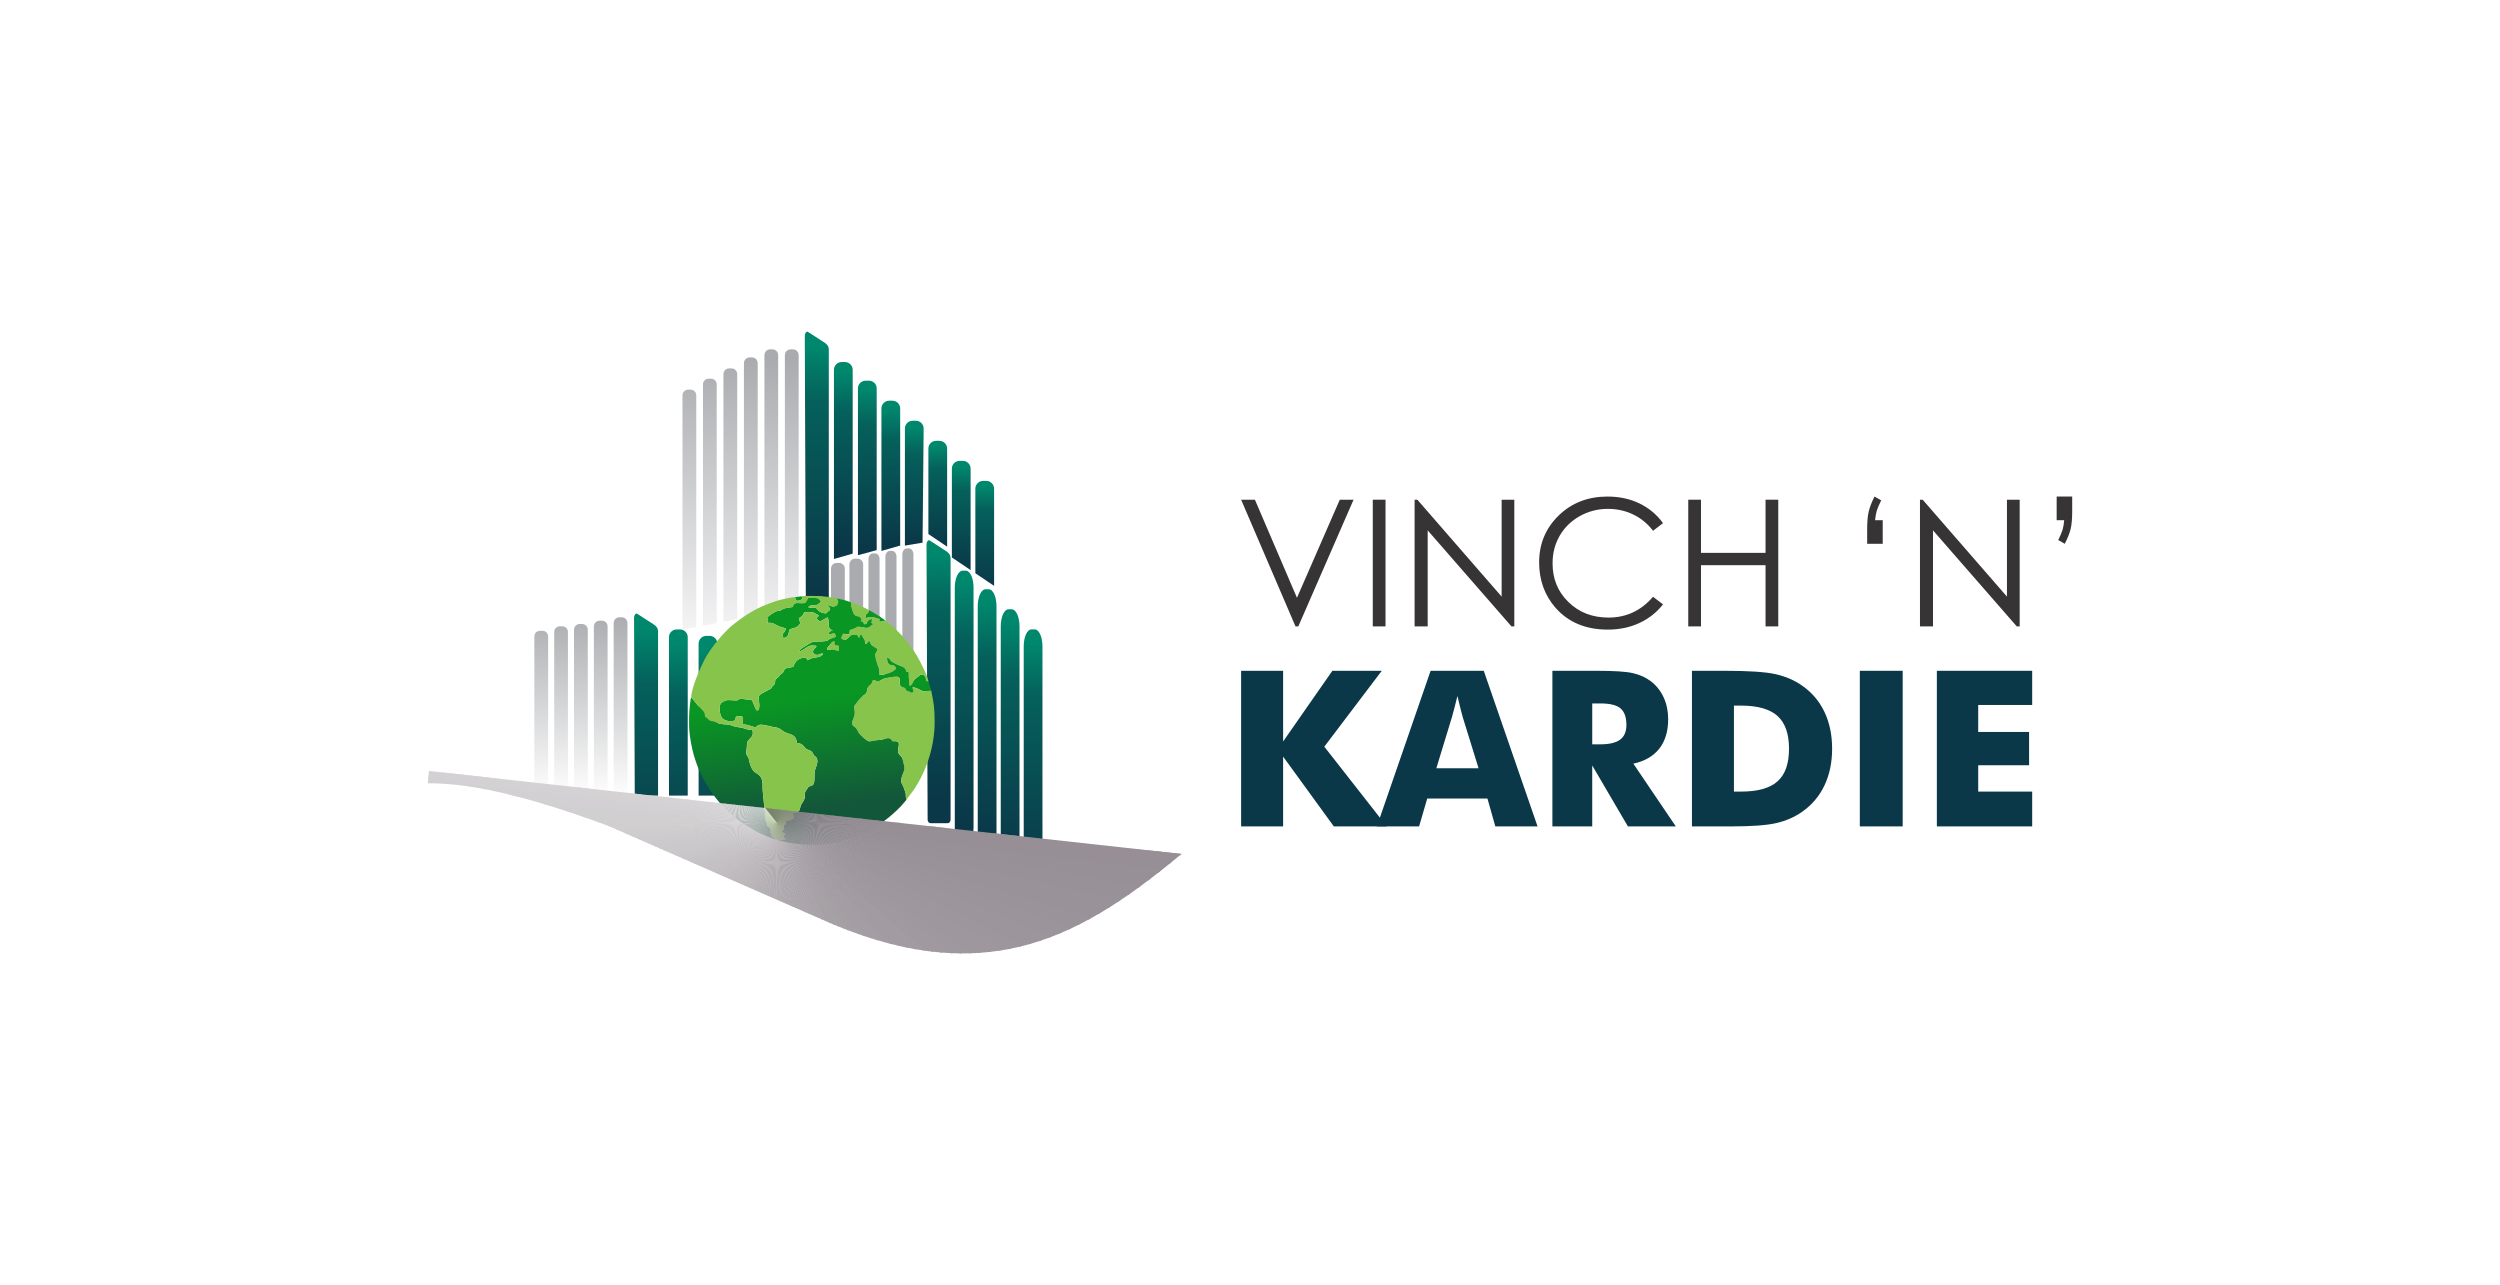 <svg xmlns="http://www.w3.org/2000/svg" xmlns:xlink="http://www.w3.org/1999/xlink" xmlns:xodm="http://www.corel.com/coreldraw/odm/2003" xml:space="preserve" width="428px" height="220px" style="shape-rendering:geometricPrecision; text-rendering:geometricPrecision; image-rendering:optimizeQuality; fill-rule:evenodd; clip-rule:evenodd" viewBox="0 0 428 220"> <defs>  <style type="text/css">   <![CDATA[    .fil226 {fill:none}    .fil225 {fill:#736C74}    .fil30 {fill:#746D75}    .fil31 {fill:#746D76}    .fil32 {fill:#756E76}    .fil33 {fill:#756E77}    .fil34 {fill:#766F78}    .fil35 {fill:#777078}    .fil36 {fill:#787079}    .fil37 {fill:#787179}    .fil38 {fill:#78717A}    .fil39 {fill:#79717A}    .fil40 {fill:#79727A}    .fil41 {fill:#7A727A}    .fil42 {fill:#7A727B}    .fil43 {fill:#7A737B}    .fil44 {fill:#7B737B}    .fil45 {fill:#7B747C}    .fil46 {fill:#7C747C}    .fil47 {fill:#7C757D}    .fil48 {fill:#7D757D}    .fil49 {fill:#7D767D}    .fil50 {fill:#7D767E}    .fil51 {fill:#7E767F}    .fil52 {fill:#7F777F}    .fil53 {fill:#7F787F}    .fil54 {fill:#807880}    .fil55 {fill:#807980}    .fil56 {fill:#807981}    .fil57 {fill:#817981}    .fil58 {fill:#817A82}    .fil59 {fill:#827A82}    .fil60 {fill:#827B83}    .fil61 {fill:#837B83}    .fil62 {fill:#847C84}    .fil63 {fill:#847D84}    .fil64 {fill:#847D85}    .fil65 {fill:#857D85}    .fil66 {fill:#857E86}    .fil67 {fill:#867F86}    .fil29 {fill:#86C44C}    .fil68 {fill:#877F87}    .fil69 {fill:#888087}    .fil70 {fill:#888088}    .fil71 {fill:#888188}    .fil72 {fill:#898188}    .fil73 {fill:#898289}    .fil74 {fill:#8A828A}    .fil75 {fill:#8A838A}    .fil76 {fill:#8B838A}    .fil77 {fill:#8B838B}    .fil78 {fill:#8B848B}    .fil79 {fill:#8C848B}    .fil81 {fill:#8C858C}    .fil80 {fill:#8D858C}    .fil82 {fill:#8E868D}    .fil83 {fill:#8E868E}    .fil84 {fill:#8E878E}    .fil85 {fill:#8F878E}    .fil86 {fill:#8F888F}    .fil87 {fill:#908990}    .fil88 {fill:#918990}    .fil89 {fill:#918A91}    .fil90 {fill:#928B92}    .fil91 {fill:#938B92}    .fil92 {fill:#948D94}    .fil93 {fill:#958D94}    .fil94 {fill:#958E95}    .fil95 {fill:#968F95}    .fil97 {fill:#968F96}    .fil96 {fill:#978F95}    .fil98 {fill:#979096}    .fil99 {fill:#979097}    .fil100 {fill:#989197}    .fil101 {fill:#999298}    .fil102 {fill:#999299}    .fil103 {fill:#9A9399}    .fil104 {fill:#9A949A}    .fil105 {fill:#9B949A}    .fil106 {fill:#9C949B}    .fil107 {fill:#9C959B}    .fil108 {fill:#9C969C}    .fil109 {fill:#9D969C}    .fil110 {fill:#9D979D}    .fil111 {fill:#9E979D}    .fil112 {fill:#9E989D}    .fil113 {fill:#9F989E}    .fil114 {fill:#9F999F}    .fil115 {fill:#A0999F}    .fil116 {fill:#A09A9F}    .fil117 {fill:#A29BA1}    .fil118 {fill:#A29CA2}    .fil119 {fill:#A39DA2}    .fil120 {fill:#A49DA3}    .fil121 {fill:#A49EA4}    .fil122 {fill:#A59FA4}    .fil123 {fill:#A6A0A5}    .fil124 {fill:#A6A1A5}    .fil125 {fill:#A7A1A6}    .fil126 {fill:#A8A3A8}    .fil127 {fill:#A9A3A8}    .fil128 {fill:#A9A3A9}    .fil27 {fill:#A9ABAE}    .fil129 {fill:#AAA4A9}    .fil130 {fill:#ABA5AA}    .fil131 {fill:#ABA6AB}    .fil132 {fill:#ACA6AB}    .fil133 {fill:#ACA7AB}    .fil134 {fill:#ADA7AB}    .fil135 {fill:#ADA8AC}    .fil136 {fill:#ADA8AD}    .fil137 {fill:#AEA9AE}    .fil138 {fill:#AFA9AE}    .fil139 {fill:#B0ABAF}    .fil140 {fill:#B0ABB0}    .fil141 {fill:#B1ACB0}    .fil142 {fill:#B2ACB1}    .fil143 {fill:#B3ADB1}    .fil144 {fill:#B3AEB2}    .fil145 {fill:#B3AFB3}    .fil146 {fill:#B4AFB3}    .fil147 {fill:#B5B0B4}    .fil149 {fill:#B5B1B5}    .fil148 {fill:#B6B1B4}    .fil150 {fill:#B6B1B5}    .fil151 {fill:#B8B3B7}    .fil152 {fill:#B8B4B7}    .fil153 {fill:#B9B5B8}    .fil154 {fill:#BAB6B9}    .fil155 {fill:#BBB6B9}    .fil156 {fill:#BBB6BA}    .fil157 {fill:#BBB7BB}    .fil158 {fill:#BCB8BB}    .fil159 {fill:#BDB9BC}    .fil160 {fill:#BDBABD}    .fil161 {fill:#BFBBBE}    .fil162 {fill:#C0BCBF}    .fil163 {fill:#C0BDC0}    .fil164 {fill:#C1BDC0}    .fil165 {fill:#C1BEC1}    .fil166 {fill:#C2BEC1}    .fil167 {fill:#C2BFC2}    .fil168 {fill:#C3BFC2}    .fil169 {fill:#C3C0C3}    .fil170 {fill:#C3C1C4}    .fil171 {fill:#C4C1C4}    .fil172 {fill:#C4C1C5}    .fil173 {fill:#C5C2C5}    .fil174 {fill:#C6C3C6}    .fil175 {fill:#C7C4C7}    .fil176 {fill:#C8C5C8}    .fil177 {fill:#C8C6C9}    .fil178 {fill:#C9C6C9}    .fil179 {fill:#CAC7C9}    .fil180 {fill:#CAC7CA}    .fil181 {fill:#CAC8CA}    .fil182 {fill:#CAC8CB}    .fil183 {fill:#CBC9CB}    .fil184 {fill:#CBC9CC}    .fil185 {fill:#CCCACC}    .fil186 {fill:#CDCBCD}    .fil187 {fill:#CECCCE}    .fil188 {fill:#CFCDCF}    .fil189 {fill:#D0CECF}    .fil190 {fill:#D1CED0}    .fil191 {fill:#D1CFD0}    .fil192 {fill:#D1D0D1}    .fil193 {fill:#D2D0D2}    .fil194 {fill:#D3D1D3}    .fil195 {fill:#D4D2D3}    .fil196 {fill:#D4D2D4}    .fil197 {fill:#D5D3D4}    .fil198 {fill:#D5D3D5}    .fil199 {fill:#D5D4D6}    .fil200 {fill:#D6D5D6}    .fil201 {fill:#D8D6D8}    .fil202 {fill:#D8D7D8}    .fil203 {fill:#D9D7D9}    .fil204 {fill:#D9D8D9}    .fil205 {fill:#D9D8DA}    .fil206 {fill:#DAD9DA}    .fil207 {fill:#DADADB}    .fil208 {fill:#DBDADB}    .fil209 {fill:#DBDBDC}    .fil210 {fill:#DCDBDD}    .fil211 {fill:#DCDCDD}    .fil212 {fill:#DDDCDE}    .fil213 {fill:#DEDDDE}    .fil214 {fill:#DEDDDF}    .fil215 {fill:#DFDEDF}    .fil216 {fill:#DFDFE0}    .fil217 {fill:#E1E0E2}    .fil218 {fill:#E2E2E2}    .fil219 {fill:#E2E2E3}    .fil220 {fill:#E3E3E4}    .fil221 {fill:#E3E3E5}    .fil222 {fill:#E4E5E6}    .fil223 {fill:#E4E5E7}    .fil224 {fill:#E6E7E8}    .fil228 {fill:#0A3848;fill-rule:nonzero}    .fil227 {fill:#373435;fill-rule:nonzero}    .fil10 {fill:url(#id1)}    .fil17 {fill:url(#id2)}    .fil18 {fill:url(#id3)}    .fil15 {fill:url(#id4)}    .fil2 {fill:url(#id5)}    .fil19 {fill:url(#id6)}    .fil11 {fill:url(#id7)}    .fil0 {fill:url(#id8)}    .fil9 {fill:url(#id9)}    .fil13 {fill:url(#id10)}    .fil1 {fill:url(#id11)}    .fil16 {fill:url(#id12)}    .fil5 {fill:url(#id13)}    .fil12 {fill:url(#id14)}    .fil14 {fill:url(#id15)}    .fil21 {fill:url(#id16)}    .fil24 {fill:url(#id17)}    .fil8 {fill:url(#id18)}    .fil20 {fill:url(#id19)}    .fil23 {fill:url(#id20)}    .fil26 {fill:url(#id21)}    .fil22 {fill:url(#id22)}    .fil25 {fill:url(#id23)}    .fil28 {fill:url(#id24)}    .fil3 {fill:url(#id25)}    .fil6 {fill:url(#id26)}    .fil7 {fill:url(#id27)}    .fil4 {fill:url(#id28)}   ]]>  </style>     <clipPath id="id0">      <path d="M202.28 146.2l-128.85 -14.21 -0.19 2.11c8.07,-0.08 18.75,2.78 30.92,7.3l38.59 16.9c26.83,11.2 42.88,1.66 59.53,-12.1l0 0z"></path>     </clipPath>  <linearGradient id="id1" gradientUnits="userSpaceOnUse" x1="169.04" y1="103.14" x2="169.19" y2="143.33">   <stop offset="0" style="stop-opacity:1; stop-color:#00886D"></stop>   <stop offset="0.231" style="stop-opacity:1; stop-color:#05605B"></stop>   <stop offset="1" style="stop-opacity:1; stop-color:#0A3848"></stop>  </linearGradient>  <linearGradient id="id2" gradientUnits="userSpaceOnUse" xlink:href="#id1" x1="156.53" y1="73.13" x2="156.71" y2="92.84">  </linearGradient>  <linearGradient id="id3" gradientUnits="userSpaceOnUse" xlink:href="#id1" x1="160.57" y1="76.42" x2="160.72" y2="93.41">  </linearGradient>  <linearGradient id="id4" gradientUnits="userSpaceOnUse" xlink:href="#id1" x1="148.43" y1="66.65" x2="148.73" y2="93.32">  </linearGradient>  <linearGradient id="id5" gradientUnits="userSpaceOnUse" xlink:href="#id1" x1="120.95" y1="111.12" x2="121.67" y2="151.32">  </linearGradient>  <linearGradient id="id6" gradientUnits="userSpaceOnUse" xlink:href="#id1" x1="164.61" y1="79.88" x2="164.73" y2="97.72">  </linearGradient>  <linearGradient id="id7" gradientUnits="userSpaceOnUse" xlink:href="#id1" x1="172.95" y1="106.57" x2="173.1" y2="146.77">  </linearGradient>  <linearGradient id="id8" gradientUnits="userSpaceOnUse" xlink:href="#id1" x1="110.44" y1="107.48" x2="111.04" y2="148.88">  </linearGradient>  <linearGradient id="id9" gradientUnits="userSpaceOnUse" xlink:href="#id1" x1="165.09" y1="99.95" x2="165.24" y2="140.17">  </linearGradient>  <linearGradient id="id10" gradientUnits="userSpaceOnUse" xlink:href="#id1" x1="139.69" y1="59.22" x2="140.26" y2="100.68">  </linearGradient>  <linearGradient id="id11" gradientUnits="userSpaceOnUse" xlink:href="#id1" x1="115.89" y1="110.01" x2="116.58" y2="150.23">  </linearGradient>  <linearGradient id="id12" gradientUnits="userSpaceOnUse" xlink:href="#id1" x1="152.5" y1="69.91" x2="152.74" y2="93.23">  </linearGradient>  <linearGradient id="id13" gradientUnits="userSpaceOnUse" x1="100.04" y1="104.89" x2="99.44" y2="136.19">   <stop offset="0" style="stop-opacity:1; stop-color:#A9ABAE"></stop>   <stop offset="1" style="stop-opacity:1; stop-color:#FEFEFE"></stop>  </linearGradient>  <linearGradient id="id14" gradientUnits="userSpaceOnUse" xlink:href="#id1" x1="176.9" y1="110.01" x2="177.05" y2="150.2">  </linearGradient>  <linearGradient id="id15" gradientUnits="userSpaceOnUse" xlink:href="#id1" x1="144.3" y1="63.64" x2="144.69" y2="93.44">  </linearGradient>  <linearGradient id="id16" gradientUnits="userSpaceOnUse" x1="129.69" y1="61.32" x2="129.12" y2="108.17">   <stop offset="0" style="stop-opacity:1; stop-color:#A9ABAE"></stop>   <stop offset="1" style="stop-opacity:1; stop-color:#F4F4F5"></stop>  </linearGradient>  <linearGradient id="id17" gradientUnits="userSpaceOnUse" xlink:href="#id16" x1="129.69" y1="61.32" x2="129.12" y2="108.17">  </linearGradient>  <linearGradient id="id18" gradientUnits="userSpaceOnUse" xlink:href="#id1" x1="160.63" y1="94.95" x2="161.02" y2="136.38">  </linearGradient>  <linearGradient id="id19" gradientUnits="userSpaceOnUse" xlink:href="#id1" x1="168.61" y1="83.28" x2="168.77" y2="100.73">  </linearGradient>  <linearGradient id="id20" gradientUnits="userSpaceOnUse" xlink:href="#id16" x1="129.69" y1="61.32" x2="129.12" y2="108.17">  </linearGradient>  <linearGradient id="id21" gradientUnits="userSpaceOnUse" xlink:href="#id16" x1="129.69" y1="61.32" x2="129.12" y2="108.17">  </linearGradient>  <linearGradient id="id22" gradientUnits="userSpaceOnUse" xlink:href="#id16" x1="129.69" y1="61.32" x2="129.12" y2="108.17">  </linearGradient>  <linearGradient id="id23" gradientUnits="userSpaceOnUse" xlink:href="#id16" x1="129.69" y1="61.32" x2="129.12" y2="108.17">  </linearGradient>  <linearGradient id="id24" gradientUnits="userSpaceOnUse" x1="145.84" y1="137.34" x2="143.34" y2="119.2">   <stop offset="0" style="stop-opacity:1; stop-color:#13573A"></stop>   <stop offset="0.478" style="stop-opacity:1; stop-color:#0E762F"></stop>   <stop offset="1" style="stop-opacity:1; stop-color:#099623"></stop>  </linearGradient>  <linearGradient id="id25" gradientUnits="userSpaceOnUse" xlink:href="#id13" x1="100.49" y1="104.89" x2="99.89" y2="136.19">  </linearGradient>  <linearGradient id="id26" gradientUnits="userSpaceOnUse" xlink:href="#id13" x1="100.16" y1="104.89" x2="99.56" y2="136.19">  </linearGradient>  <linearGradient id="id27" gradientUnits="userSpaceOnUse" xlink:href="#id13" x1="100.49" y1="104.89" x2="99.89" y2="136.19">  </linearGradient>  <linearGradient id="id28" gradientUnits="userSpaceOnUse" xlink:href="#id13" x1="99.86" y1="104.89" x2="99.26" y2="136.19">  </linearGradient> </defs> <g id="Layer_x0020_1">    <g id="_2775035611744">   <path class="fil0" d="M109.08 105.07l2.38 1.54c0.59,0.38 1.2,0.68 1.2,1.51l0 28.09 -3.99 0 -0.12 -30.47c0,-0.37 0.27,-0.84 0.53,-0.67l0 0z"></path>   <path class="fil1" d="M115.85 107.76l0.56 0c0.73,0 1.33,0.59 1.33,1.32l0 27.13 -3.21 0 0 -27.13c0,-0.73 0.59,-1.32 1.32,-1.32l0 0z"></path>   <path class="fil2" d="M120.93 108.86l0.56 0c0.73,0 1.32,0.6 1.32,1.33l0 26.02 -3.21 0 0 -26.02c0,-0.73 0.6,-1.33 1.33,-1.33l0 0z"></path>   <path class="fil3" d="M92.87 107.99l-0.42 0c-0.53,0 -0.97,0.43 -0.97,0.97l0 27.26 2.36 0 0 -27.26c0,-0.54 -0.44,-0.97 -0.97,-0.97z"></path>   <path class="fil4" d="M96.26 107.22l-0.41 0c-0.53,0 -0.97,0.44 -0.97,0.97l0 28.02 2.35 0 0 -28.02c0,-0.53 -0.43,-0.97 -0.97,-0.97z"></path>   <path class="fil5" d="M99.66 106.83l-0.42 0c-0.53,0 -0.97,0.44 -0.97,0.98l0 28.41 2.36 0 0 -28.41c0,-0.54 -0.44,-0.98 -0.97,-0.98z"></path>   <path class="fil6" d="M103.05 106.26l-0.41 0c-0.53,0 -0.97,0.44 -0.97,0.97l0 28.98 2.35 0 0 -28.98c0,-0.53 -0.43,-0.97 -0.97,-0.97z"></path>   <path class="fil7" d="M106.45 105.68l-0.41 0c-0.54,0 -0.98,0.44 -0.98,0.98l0 29.56 2.36 0 0 -29.56c0,-0.54 -0.44,-0.98 -0.97,-0.98z"></path>   <path class="fil8" d="M159.16 92.52l2.38 1.55c0.59,0.37 1.2,0.68 1.2,1.51l0 44.74c0,0.33 -0.22,0.61 -0.48,0.61l-2.97 0c-0.26,0 -0.48,-0.28 -0.48,-0.61l-0.19 -47.13c0,-0.37 0.28,-0.84 0.54,-0.67l0 0z"></path>   <path class="fil9" d="M164.79 97.7l0.56 0c0.73,0 1.32,1.3 1.32,2.9l0 41.06c0,1.6 -0.59,2.9 -1.32,2.9l-0.56 0c-0.73,0 -1.33,-1.3 -1.33,-2.9l0 -41.06c0,-1.6 0.6,-2.9 1.33,-2.9z"></path>   <path class="fil10" d="M168.72 100.88l0.56 0c0.73,0 1.32,1.3 1.32,2.9l0 41.06c0,1.6 -0.59,2.9 -1.32,2.9l-0.56 0c-0.73,0 -1.33,-1.3 -1.33,-2.9l0 -41.06c0,-1.6 0.6,-2.9 1.33,-2.9z"></path>   <path class="fil11" d="M172.65 104.31l0.56 0c0.73,0 1.33,1.3 1.33,2.9l0 41.07c0,1.6 -0.6,2.9 -1.33,2.9l-0.56 0c-0.73,0 -1.32,-1.3 -1.32,-2.9l0 -41.07c0,-1.6 0.59,-2.9 1.32,-2.9z"></path>   <path class="fil12" d="M176.58 107.75l0.56 0c0.74,0 1.33,1.3 1.33,2.9l0 41.06c0,1.6 -0.59,2.9 -1.33,2.9l-0.56 0c-0.73,0 -1.32,-1.3 -1.32,-2.9l0 -41.06c0,-1.6 0.59,-2.9 1.32,-2.9z"></path>   <g>    <path class="fil13" d="M138.31 56.81l2.38 1.54c0.59,0.38 1.2,0.68 1.2,1.51l0 44.74c0,0.05 0,0.09 -0.01,0.13l-2.01 -1.35 -1.91 0.37 -0.18 -46.27c0,-0.37 0.27,-0.84 0.53,-0.67l0 0z"></path>    <path class="fil14" d="M144.1 61.98l0.56 0c0.73,0 1.32,0.6 1.32,1.33l0 31.47 -3.21 0.92 0 -32.39c0,-0.73 0.6,-1.33 1.33,-1.33l0 0z"></path>    <path class="fil15" d="M148.2 65.17l0.56 0c0.73,0 1.33,0.59 1.33,1.32l0 27.69 -3.21 0.87 0 -28.56c0,-0.73 0.59,-1.32 1.32,-1.32l0 0z"></path>    <path class="fil16" d="M152.22 68.6l0.56 0c0.73,0 1.33,0.6 1.33,1.32l0 23.48 -3.21 0.92 0 -24.4c0,-0.72 0.59,-1.32 1.32,-1.32l0 0z"></path>    <path class="fil17" d="M156.24 72.03l0.56 0c0.73,0 1.33,0.6 1.33,1.33l-0.19 19.54 -3.02 0.51 0 -20.05c0,-0.73 0.59,-1.33 1.32,-1.33l0 0z"></path>    <path class="fil18" d="M160.26 75.47l0.56 0c0.73,0 1.33,0.6 1.33,1.32l0 16.8 -3.21 -2.16 0 -14.64c0,-0.73 0.59,-1.32 1.32,-1.32l0 0z"></path>    <path class="fil19" d="M164.28 78.9l0.56 0c0.73,0 1.33,0.6 1.33,1.32l0 17.38 -3.21 -2.16 0 -15.22c0,-0.72 0.59,-1.32 1.32,-1.32l0 0z"></path>    <path class="fil20" d="M168.3 82.33l0.56 0c0.73,0 1.33,0.6 1.33,1.33l0 16.64 -3.21 -2.16 0 -14.48c0,-0.73 0.59,-1.33 1.32,-1.33l0 0z"></path>   </g>   <g>    <path class="fil21" d="M135.76 59.81l-0.41 0c-0.54,0 -0.98,0.44 -0.98,0.98l0 43.65 2.36 -0.46 0 -43.19c0,-0.54 -0.44,-0.98 -0.97,-0.98l0 0z"></path>    <path class="fil22" d="M132.25 59.81l-0.41 0c-0.54,0 -0.97,0.44 -0.97,0.98l0 44.32 2.35 -0.45 0 -43.87c0,-0.54 -0.43,-0.98 -0.97,-0.98l0 0z"></path>    <path class="fil23" d="M128.74 61.19l-0.41 0c-0.53,0 -0.97,0.44 -0.97,0.98l0 43.61 2.36 -0.45 0 -43.16c0,-0.54 -0.44,-0.98 -0.98,-0.98z"></path>    <path class="fil24" d="M125.24 63.07l-0.41 0c-0.54,0 -0.98,0.44 -0.98,0.97l0 42.41 2.36 -0.45 0 -41.96c0,-0.53 -0.44,-0.97 -0.97,-0.97l0 0z"></path>    <path class="fil25" d="M121.73 64.83l-0.41 0c-0.54,0 -0.97,0.43 -0.97,0.97l0 41.33 2.35 -0.45 0 -40.88c0,-0.54 -0.43,-0.97 -0.97,-0.97l0 0z"></path>    <path class="fil26" d="M118.22 66.7l-0.41 0c-0.53,0 -0.97,0.44 -0.97,0.98l0 40.12 2.36 -0.45 0 -39.67c0,-0.54 -0.44,-0.98 -0.98,-0.98l0 0z"></path>   </g>   <path class="fil27" d="M143.66 96.37l-0.41 0c-0.54,0 -0.98,0.43 -0.98,0.97l0 40.12 2.36 -0.45 0 -39.67c0,-0.54 -0.44,-0.97 -0.97,-0.97l0 0z"></path>   <path class="fil27" d="M146.8 95.64l-0.41 0c-0.54,0 -0.97,0.44 -0.97,0.97l0 40.13 2.35 -0.45 0 -39.68c0,-0.53 -0.44,-0.97 -0.97,-0.97l0 0z"></path>   <path class="fil27" d="M149.8 94.74l-0.34 0c-0.43,0 -0.78,0.43 -0.78,0.97l0 40.12 1.9 -0.45 0 -39.67c0,-0.54 -0.35,-0.97 -0.78,-0.97l0 0z"></path>   <path class="fil27" d="M152.7 94.31l-0.34 0c-0.43,0 -0.78,0.44 -0.78,0.97l0 40.13 1.9 -0.45 0 -39.68c0,-0.53 -0.35,-0.97 -0.78,-0.97l0 0z"></path>   <path class="fil27" d="M155.6 93.89l-0.34 0c-0.43,0 -0.78,0.44 -0.78,0.97l0 40.13 1.9 -0.46 0 -39.67c0,-0.53 -0.35,-0.97 -0.78,-0.97l0 0z"></path>   <g>    <path class="fil28" d="M141.59 111.22c0.03,-0.5 0.29,-0.51 0.53,-0.86 0.25,-0.34 0.26,-0.49 0.72,-0.6 0.02,0.76 0.01,0.71 0.77,0.79l-0.02 0.91c-0.29,-0.06 -0.65,-0.21 -0.89,-0.24 -0.27,-0.03 -0.77,0.02 -1.11,0zm9.95 -4.94c-0.13,-0.23 -0.39,-0.35 -0.62,-0.52 -0.15,-0.1 -0.16,-0.13 -0.3,-0.22l-1.8 -1.07c-0.16,0.24 -0.1,0.32 -0.28,0.49 -0.12,0.11 -0.25,0.04 -0.35,0.46 -0.05,0.19 -0.05,0.25 -0.05,0.44 1.27,-0.44 1.36,-0.18 2.49,0.12 -0.07,0.2 -0.13,0.21 -0.08,0.45 0.64,0.05 0.63,-0.13 0.99,-0.15l0 0zm-15.44 -4.04c0.09,0.28 0.18,0.41 0.28,0.61 0.66,-0.01 0.86,-0.13 1.05,-0.61l-0.26 -0.15 -1.07 0.15zm-3.05 41.47c-0.13,-0.07 -0.33,-0.15 -0.48,-0.24 -0.18,-0.1 -0.32,-0.22 -0.48,-0.32 0.07,-0.6 0.16,-0.31 -0.22,-0.61 0.02,-0.22 0.3,-0.42 -0.21,-0.92 -0.22,-0.22 -0.24,-0.04 -0.34,-0.4 -0.07,-0.24 -0.02,-0.34 -0.15,-0.6 -0.21,-0.44 -0.22,-0.46 -0.21,-1.2 0,-0.66 -0.01,-0.78 -0.13,-1.36l-0.25 -2.64c-0.11,-1.18 0.3,-2.31 -1.2,-3.12 -0.57,-0.3 -0.92,-1.2 -1.07,-1.83 -0.14,-0.62 -0.07,-0.62 -0.39,-1.09 -0.31,-0.46 -0.13,-0.63 -0.09,-1.19 0.11,-1.45 -0.03,-1.07 0.89,-2.1 0.21,-0.24 0.21,-0.88 0.05,-1.21 -0.51,-0.01 -0.21,0.17 -0.92,-0.04 -0.36,-0.1 -0.73,-0.25 -1.05,-0.29 -1.46,-0.16 -1.66,-0.47 -2.08,-0.5 -1.06,-0.08 -1.28,-0.03 -2.21,-0.4 -0.9,-0.36 -0.88,-0.04 -1.39,-0.63 -0.23,-0.26 -0.14,-0.09 -0.4,-0.26 -0.17,-1.09 -0.18,-0.79 -1.09,-1.81l-1.29 -1.59c-0.17,0.29 -0.37,2.63 -0.37,3.3l0 0.03 0 0.02 0 0.02 0 0.02 0 0.02 0 0.02 0 0.01 0 0.02 0 0.02 0 0.02 0 0.02 0 0.02 0 0.02 0 0.02 0 0.75 0 0.02 0 0.02 0 0.02 0 0.02 0 0.02 0 0.02 0 0.02 0 0.02 0 0.02 0 0.02 0 0.02 0 0.02 0 0.02 0 0.08c0,1.6 0.3,3.04 0.57,4.33 0.15,0.67 0.35,1.29 0.55,1.9 0.59,1.78 1.45,3.47 2.49,5.02 1.34,2.02 2.92,3.68 4.84,5.13 0.25,0.18 0.44,0.32 0.68,0.49 0.15,0.11 0.17,0.14 0.35,0.25l2.01 1.19c0.49,0.28 3.03,1.42 3.59,1.37 0.55,0.07 1,0.18 1.46,-0.06 -0.09,-0.15 -0.29,-0.2 -0.33,-0.33 -0.01,-0.02 -0.03,-0.02 -0.04,-0.04 0.11,-0.26 0.16,-0.29 0.25,-0.6 -0.21,-0.06 -0.46,-0.13 -0.5,-0.31 -0.07,-0.29 0.15,-0.24 0.34,-0.4 0.03,-0.37 -0.01,-0.36 -0.12,-0.62 0.63,-0.36 0.28,-0.23 0.48,-0.84 0.83,-0.09 0.71,-0.12 1.28,-0.44l-0.14 -0.94c1.36,-0.04 1.14,-0.6 1.33,-1.13 0.22,-0.6 0.76,-1.03 0.73,-1.7 -0.04,-0.82 0.15,-0.84 0.48,-1.39 0.45,-0.74 1.2,0.2 1.17,-1.89 -0.03,-1.34 0.11,-1.06 0.39,-2.06 0.16,-0.57 0.2,-1.14 -0.28,-1.48 -0.47,-0.32 -0.27,-0.7 -0.87,-0.99 -0.29,-0.13 -0.57,-0.17 -0.78,-0.4 -0.5,-0.54 -0.49,-0.74 -1.46,-0.91 -0.17,-1.19 -0.63,-1.33 -1.68,-1.67 -1.08,-0.35 -0.9,-0.89 -2.31,-1.03 -0.33,-0.03 -0.34,-0.13 -0.71,-0.19 -0.25,-0.04 -0.48,-0.05 -0.7,-0.11 -1.69,-0.43 -1.26,0.47 -1.92,0.29 -0.77,-0.22 -1.16,-0.47 -2.04,-0.45 0.05,-0.44 0.18,-0.8 0.11,-1.26 -0.42,-0.26 -0.72,-0.11 -1.2,-0.07 -0.05,0.28 -0.08,0.49 -0.22,0.68 -1.01,0.24 -1.91,-0.01 -2.27,-0.64 -0.3,-0.54 -0.55,-2.1 0.08,-2.46 0.41,-0.24 0.57,-0.41 1.14,-0.42 0.37,-0.01 1.14,0.09 1.4,0.06 0.65,-0.1 -0.07,-0.43 1.83,-0.15 0.28,0.04 0.4,-0.01 0.71,0.04 0.28,0.3 0.52,1.4 0.9,1.83 0.37,-0.1 0.35,-0.04 0.41,-0.46 0.04,-0.28 0.04,-0.56 0,-0.84 -0.18,-1.48 -0.31,-1.18 1.86,-2.36 0.34,-0.18 0.18,-0.16 0.38,-0.43 0.19,-0.28 0.3,-0.19 0.41,-0.49 0.25,-0.74 -0.19,-0.43 0.63,-1.15 0.22,-0.19 0.21,-0.29 0.38,-0.44 0.24,-0.23 0.29,-0.09 0.48,-0.42 0.41,-0.7 -0.1,-0.52 1.71,-0.88 0.26,-0.95 0.96,-1.6 2.14,-1.58l0.29 0.45c0.3,-0.1 0.34,-0.22 0.65,-0.32 0.66,-0.21 1.73,-0.12 2.02,-0.81 -0.67,-0.06 -0.29,0.1 -0.84,0.2 -0.62,0.11 -1.16,-0.37 -0.76,-0.9 0.15,-0.19 0.32,-0.33 0.49,-0.56l-0.1 -0.05c-0.24,-0.1 0.12,0.02 -0.11,-0.05l-0.74 -0.03c-0.87,0.14 -1.42,1.03 -2.12,1.01 0.21,-0.36 0.81,-0.73 1.25,-0.98 0.5,-0.28 0.91,-0.69 1.52,-0.7 0.41,0 1.78,-0.01 2.1,-0.15 0.33,-0.15 0.18,-0.25 0.71,-0.39 0.28,-0.07 0.56,-0.15 0.77,-0.3 -0.02,-0.28 -0.11,-0.43 -0.21,-0.6 -0.5,0.02 -0.46,0.2 -1.01,0.15 0.08,-0.47 0.27,-0.51 0.75,-0.6 -0.16,-0.1 -0.27,-0.09 -0.43,-0.22 -0.57,-0.48 -0.16,-1.04 -0.47,-2.05 -0.46,0.17 -0.84,0.54 -1.39,0.7 -0.22,-0.19 -0.44,-0.36 -0.56,-0.6 0.24,-0.25 0.28,-0.05 0.4,-0.45 -0.47,-0.15 -0.62,-0.43 -1.11,-0.51 -0.45,-0.07 -0.93,-0.06 -1.38,0.05 -0.18,0.12 0.12,0.33 -0.92,0.98 0.05,0.55 0.49,0.7 -0.01,1.21 -0.28,0.28 -0.57,0.41 -1.09,0.54 -0.76,0.19 -0.48,0.31 -0.68,0.96 -0.12,0.38 -0.41,0.64 -0.89,0.67l-0.08 -0.75c0.29,-0.25 0.44,-0.41 0.52,-0.9 -0.65,-0.2 -0.94,-0.21 -1.53,-0.53 -0.69,-0.37 -0.64,-0.43 -1.59,-0.44 0.16,-0.85 0.13,-0.18 -0.08,-0.88 0.31,-0.34 1.29,-1.05 1.89,-1.16 0.34,-0.07 0.35,0.01 0.63,-0.19 0.51,-0.35 1.17,-0.33 1.8,-0.45 0.36,-0.63 0.28,-0.76 1.44,-0.67 0.99,0.07 0.98,-0.21 1.31,-0.87 0.99,-0.02 1.77,-0.13 2.06,0.66 -0.39,0.21 -0.35,0.25 -0.65,0.59 -0.52,0.03 -1.22,-0.14 -1.42,0.31l0.23 0.09c0.03,0 0.18,0.01 0.22,0.01 0.59,0.02 0.78,-0.18 1.14,0.32 0.32,0.43 0.68,0.53 1.39,0.65 0.25,-0.18 0.49,-0.39 0.74,-0.63l-0.27 -0.8c0.44,0.05 0.52,0.29 0.71,0.31 0.21,0.02 0.63,-0.2 0.78,-0.3 0.28,-0.88 0.22,-0.5 -0.08,-1.14 0.33,0.02 1.92,0.41 2.33,0.62l0.09 0.05c0,0.65 0.22,1.36 0.48,1.91 0.3,0.62 0.82,0.33 1.13,0.65l0.24 0.34 -0.17 0.32c0.29,0.1 0.21,-0.1 0.44,0.17 0.15,0.17 0,0.19 0.26,0.37 0.82,-0.28 -0.13,-0.59 1.26,-0.93l-0.13 0.68 0.37 0.21c-0.44,0.17 -0.67,0.59 -1.07,0.65 -0.34,0.06 -0.99,-0.21 -1.54,-0.21 -0.55,0.03 0.13,0.01 -0.67,0.3 -0.34,0.13 -0.35,0.18 -0.78,0.26l-0.08 0.73c-0.43,0.11 -0.64,-0.08 -1.06,-0.1 -0.12,0.28 -0.3,0.48 -0.31,0.82 0.89,0.71 1.14,-0.35 1.84,-0.61 0.22,-0.07 0.54,0.07 0.81,-0.03 0.13,0.17 0.27,0.4 0.39,0.56 0.18,-0.25 0.05,-0.33 0.23,-0.58 0.31,0.07 0.11,0.01 0.31,0.28 0.73,0.95 0.27,0.62 0.58,1.34 0.26,-0.09 0.23,-0.28 0.45,-0.49l0.3 0.06c0.16,0.57 0.05,0.43 0.48,0.76 0.26,0.2 0.47,0.3 0.78,0.5 -0.15,1.01 -0.66,0.33 -0.15,2.15 0.46,1.64 0.52,0.89 0.51,2.31 0.77,0.02 2.5,-0.48 2.84,-1.12 -0.44,-1.24 -1.36,0.26 -1.56,-1.78 0.6,0.02 0.42,0.32 0.8,0.61 0.73,0.55 1.84,0.65 2.29,1.2 0.19,0.23 0.13,0.19 0.2,0.53l0.38 0.09c0.01,0 0.04,0.01 0.06,0.02 -0.05,0.81 0.1,1.5 0.11,2.31 0.53,-0.13 0.46,-0.43 0.72,-0.86 0.3,-0.49 0.48,-0.44 0.85,-0.78 0.34,-0.32 0.74,-0.46 1.07,-0.03 0.16,0.21 0.14,0.33 0.22,0.6 0.1,0.37 0.12,0.23 0.42,0.4l0.45 1.47c-0.89,-0.01 -0.69,0.44 -1.74,-0.02 -0.25,-0.12 -0.47,-0.25 -0.71,-0.35 -0.27,-0.11 -0.45,-0.12 -0.72,-0.25 -0.1,0.56 0.47,0.6 0,0.96 -0.34,0.12 -0.27,0.02 -0.53,-0.12 -0.2,-0.1 -0.33,-0.07 -0.48,-0.17 -0.23,-0.16 -0.13,-0.27 -0.27,-0.42 -0.12,-0.14 -0.24,-0.11 -0.48,-0.19 -0.96,-0.33 0.08,-1.59 -0.88,-1.79 -0.43,-0.09 -1.99,0.21 -2.3,0.34 -0.29,0.12 -0.65,0.38 -0.92,0.43 -0.46,0.08 -0.5,-0.29 -0.93,-0.19 -0.29,0.42 -0.01,0.44 -0.54,0.87 -0.31,0.26 -0.38,0.4 -0.48,0.94 -0.17,0.97 -0.36,0.12 -1.91,2.24 -0.31,0.42 -0.39,0.39 -0.25,0.99 0.24,1.07 -0.39,1.76 -0.4,2.25 -0.01,0.57 0.29,0.56 0.58,0.84 0.61,0.59 0.08,0.81 1.99,2.18 0.45,0.32 0.57,0.12 1.1,0.05 0.43,-0.06 0.84,-0.11 1.25,-0.16 0.96,-0.13 1.49,-0.66 2,0.28 0.65,0.01 1.16,-0.12 1.08,0.62 -0.05,0.47 -0.24,1.1 0,1.51 0.21,0.36 0.57,0.45 0.67,1.02 0.07,0.44 0.29,1.04 0.3,1.4 0,0.74 -0.87,1.81 -0.43,2.75 1.08,2.3 0.41,1.58 0.78,2.67 -0.19,0.22 -0.23,0.32 -0.44,0.54 -0.21,0.2 -0.25,0.32 -0.45,0.52 -1.02,1.07 -1.9,1.83 -3.08,2.71l-1.16 0.78c-0.99,0.67 -2.69,1.44 -3.82,1.9 -0.89,0.36 -1.97,0.64 -3,0.87 -0.87,0.19 -2.23,0.4 -3.27,0.41l-0.36 0c-1.94,-0.01 -3.3,-0.05 -5.13,-0.47l-1.3 -0.34c-0.15,-0.08 -0.04,-0.01 -0.14,-0.1l0 0z"></path>    <path class="fil29" d="M155.2 136.89l1.26 -1.7c2.2,-3.29 3.55,-7.47 3.55,-11.54l0 -0.11c0,-2.26 -0.15,-3.2 -0.59,-5.33 -0.89,-0.01 -0.69,0.45 -1.74,-0.02 -0.25,-0.12 -0.47,-0.25 -0.71,-0.35 -0.27,-0.11 -0.45,-0.12 -0.72,-0.25 -0.1,0.57 0.47,0.6 0,0.96 -0.34,0.12 -0.27,0.02 -0.53,-0.12 -0.2,-0.1 -0.33,-0.07 -0.49,-0.17 -0.23,-0.16 -0.12,-0.26 -0.26,-0.42 -0.12,-0.14 -0.24,-0.11 -0.48,-0.19 -0.96,-0.33 0.08,-1.59 -0.88,-1.79 -0.43,-0.09 -1.99,0.21 -2.3,0.34 -0.29,0.12 -0.65,0.38 -0.92,0.43 -0.46,0.08 -0.5,-0.29 -0.93,-0.19 -0.29,0.42 -0.02,0.44 -0.54,0.87 -0.31,0.26 -0.38,0.4 -0.48,0.94 -0.18,0.97 -0.36,0.12 -1.91,2.24 -0.31,0.42 -0.39,0.39 -0.25,0.99 0.24,1.07 -0.39,1.76 -0.4,2.25 -0.01,0.57 0.29,0.56 0.58,0.84 0.61,0.59 0.08,0.81 1.99,2.18 0.45,0.32 0.57,0.12 1.1,0.05 0.43,-0.06 0.84,-0.11 1.25,-0.16 0.96,-0.13 1.48,-0.66 2,0.28 0.65,0.01 1.16,-0.12 1.08,0.62 -0.05,0.48 -0.24,1.1 0,1.51 0.21,0.36 0.57,0.45 0.67,1.02 0.07,0.44 0.29,1.04 0.3,1.4 0,0.74 -0.87,1.81 -0.43,2.75 1.08,2.3 0.41,1.58 0.78,2.67l0 0zm-13.61 -25.67c0.34,0.02 0.84,-0.03 1.11,0 0.24,0.03 0.6,0.18 0.89,0.24l0.02 -0.91c-0.76,-0.08 -0.75,-0.03 -0.77,-0.79 -0.46,0.11 -0.47,0.26 -0.72,0.6 -0.24,0.35 -0.5,0.36 -0.53,0.86zm17.38 5.52c-0.07,-0.9 -1.55,-3.74 -2.08,-4.62 -0.7,-1.17 -1.95,-2.8 -2.92,-3.77 -0.46,-0.46 -1.91,-1.89 -2.43,-2.07 -0.36,0.02 -0.35,0.2 -0.99,0.15 -0.05,-0.24 0.01,-0.25 0.08,-0.45 -1.13,-0.3 -1.22,-0.56 -2.49,-0.11 0,-0.2 0,-0.25 0.05,-0.45 0.1,-0.42 0.23,-0.35 0.35,-0.46 0.18,-0.17 0.12,-0.25 0.28,-0.49 -0.5,-0.28 -0.97,-0.5 -1.51,-0.74 -0.3,-0.14 -1.32,-0.57 -1.64,-0.6 0,0.65 0.22,1.36 0.48,1.91 0.3,0.62 0.82,0.33 1.13,0.65l0.24 0.34 -0.18 0.32c0.3,0.1 0.21,-0.09 0.44,0.17 0.16,0.17 0.01,0.19 0.27,0.37 0.82,-0.28 -0.13,-0.59 1.26,-0.93l-0.13 0.68 0.37 0.21c-0.45,0.17 -0.67,0.6 -1.07,0.65 -0.35,0.06 -0.99,-0.21 -1.54,-0.21 -0.55,0.03 0.13,0.01 -0.67,0.3 -0.34,0.13 -0.35,0.18 -0.78,0.26l-0.08 0.74c-0.43,0.1 -0.64,-0.09 -1.06,-0.11 -0.13,0.28 -0.3,0.48 -0.31,0.82 0.89,0.71 1.14,-0.35 1.84,-0.6 0.22,-0.08 0.54,0.06 0.81,-0.04 0.13,0.17 0.27,0.4 0.39,0.56 0.18,-0.25 0.05,-0.33 0.23,-0.58 0.31,0.07 0.1,0.02 0.31,0.28 0.73,0.95 0.27,0.62 0.58,1.34 0.26,-0.09 0.23,-0.27 0.44,-0.49l0.31 0.07c0.16,0.56 0.05,0.42 0.48,0.76 0.25,0.19 0.47,0.29 0.77,0.49 -0.14,1.01 -0.65,0.34 -0.14,2.15 0.46,1.64 0.52,0.89 0.51,2.31 0.76,0.02 2.49,-0.48 2.84,-1.12 -0.44,-1.23 -1.36,0.26 -1.57,-1.78 0.61,0.02 0.43,0.32 0.8,0.61 0.74,0.56 1.85,0.65 2.29,1.2 0.2,0.23 0.14,0.19 0.21,0.53l0.38 0.09c0.01,0 0.04,0.01 0.06,0.02 -0.06,0.81 0.1,1.5 0.11,2.31 0.52,-0.12 0.45,-0.43 0.72,-0.86 0.3,-0.49 0.47,-0.44 0.85,-0.78 0.34,-0.32 0.74,-0.46 1.07,-0.03 0.16,0.21 0.14,0.33 0.22,0.6 0.1,0.37 0.12,0.23 0.42,0.4l0 0zm-21.8 -14.65l0.26 0.15c-0.19,0.48 -0.39,0.6 -1.05,0.61 -0.1,-0.2 -0.19,-0.33 -0.28,-0.61 -0.65,0 -1.29,0.19 -1.86,0.3 -1.15,0.24 -2.19,0.63 -3.25,1.06 -2.04,0.81 -3.71,1.94 -5.41,3.28 -1.64,1.28 -3.96,4.11 -4.94,5.99 -0.72,1.39 -2.27,4.87 -2.3,6.49l1.29 1.59c0.91,1.02 0.92,0.72 1.09,1.81 0.26,0.17 0.17,0 0.4,0.27 0.51,0.58 0.49,0.26 1.38,0.62 0.94,0.37 1.16,0.33 2.22,0.4 0.42,0.03 0.62,0.34 2.08,0.5 0.32,0.04 0.69,0.2 1.05,0.3 0.71,0.2 0.41,0.02 0.92,0.03 0.16,0.33 0.16,0.97 -0.05,1.21 -0.92,1.03 -0.78,0.66 -0.89,2.1 -0.04,0.56 -0.22,0.73 0.09,1.19 0.32,0.47 0.25,0.47 0.39,1.09 0.15,0.63 0.5,1.53 1.07,1.84 1.5,0.8 1.09,1.93 1.2,3.11l0.25 2.65c0.12,0.58 0.13,0.69 0.13,1.35 -0.01,0.74 0,0.76 0.21,1.2 0.13,0.26 0.08,0.36 0.15,0.6 0.1,0.37 0.12,0.18 0.34,0.4 0.51,0.5 0.23,0.7 0.21,0.92 0.38,0.3 0.29,0.01 0.22,0.61 0.16,0.1 0.3,0.22 0.48,0.32 0.15,0.09 0.35,0.17 0.48,0.24 0.55,0.07 1,0.18 1.46,-0.06 -0.09,-0.14 -0.29,-0.19 -0.33,-0.33 -0.01,-0.02 -0.03,-0.02 -0.05,-0.03 0.12,-0.27 0.17,-0.3 0.26,-0.6 -0.21,-0.07 -0.46,-0.14 -0.5,-0.32 -0.07,-0.29 0.15,-0.24 0.34,-0.4 0.03,-0.37 -0.01,-0.36 -0.12,-0.62 0.63,-0.36 0.28,-0.22 0.48,-0.83 0.83,-0.1 0.71,-0.13 1.28,-0.45l-0.14 -0.94c1.36,-0.04 1.14,-0.6 1.33,-1.12 0.22,-0.61 0.76,-1.03 0.72,-1.71 -0.03,-0.82 0.16,-0.84 0.49,-1.39 0.45,-0.74 1.2,0.2 1.16,-1.89 -0.02,-1.34 0.12,-1.05 0.4,-2.06 0.15,-0.56 0.2,-1.14 -0.28,-1.47 -0.47,-0.32 -0.27,-0.71 -0.87,-0.99 -0.29,-0.14 -0.57,-0.18 -0.78,-0.41 -0.5,-0.54 -0.49,-0.74 -1.46,-0.91 -0.17,-1.19 -0.63,-1.33 -1.68,-1.67 -1.08,-0.35 -0.9,-0.89 -2.31,-1.02 -0.33,-0.04 -0.35,-0.13 -0.71,-0.2 -0.25,-0.04 -0.48,-0.05 -0.7,-0.1 -1.69,-0.43 -1.26,0.47 -1.92,0.28 -0.78,-0.22 -1.16,-0.47 -2.04,-0.45 0.05,-0.44 0.18,-0.79 0.11,-1.26 -0.42,-0.26 -0.72,-0.1 -1.2,-0.07 -0.06,0.28 -0.08,0.49 -0.22,0.68 -1.01,0.24 -1.92,-0.01 -2.27,-0.64 -0.3,-0.53 -0.55,-2.1 0.08,-2.46 0.41,-0.23 0.57,-0.4 1.14,-0.42 0.37,-0.01 1.14,0.1 1.4,0.06 0.65,-0.1 -0.07,-0.43 1.83,-0.15 0.28,0.04 0.4,-0.01 0.71,0.04 0.28,0.3 0.52,1.4 0.9,1.84 0.37,-0.11 0.35,-0.05 0.41,-0.47 0.04,-0.27 0.04,-0.56 0,-0.83 -0.18,-1.49 -0.31,-1.19 1.86,-2.37 0.34,-0.18 0.18,-0.16 0.38,-0.43 0.19,-0.28 0.3,-0.19 0.4,-0.49 0.26,-0.74 -0.18,-0.43 0.64,-1.15 0.22,-0.19 0.21,-0.29 0.38,-0.44 0.24,-0.23 0.28,-0.09 0.47,-0.41 0.42,-0.71 -0.09,-0.53 1.72,-0.89 0.26,-0.95 0.96,-1.59 2.14,-1.57l0.29 0.44c0.3,-0.09 0.34,-0.21 0.65,-0.32 0.65,-0.21 1.73,-0.12 2.02,-0.81 -0.67,-0.06 -0.29,0.11 -0.84,0.2 -0.62,0.12 -1.16,-0.36 -0.76,-0.9 0.14,-0.19 0.32,-0.33 0.49,-0.56l-0.1 -0.05c-0.24,-0.1 0.12,0.02 -0.11,-0.04l-0.74 -0.04c-0.87,0.14 -1.42,1.03 -2.12,1.02 0.21,-0.37 0.81,-0.74 1.25,-0.99 0.5,-0.28 0.91,-0.69 1.51,-0.7 0.42,0 1.78,-0.01 2.11,-0.15 0.33,-0.14 0.18,-0.25 0.71,-0.39 0.28,-0.07 0.56,-0.14 0.77,-0.29 -0.02,-0.28 -0.12,-0.44 -0.21,-0.6 -0.5,0.01 -0.46,0.19 -1.01,0.15 0.08,-0.48 0.27,-0.52 0.74,-0.61 -0.15,-0.1 -0.26,-0.08 -0.42,-0.22 -0.57,-0.48 -0.16,-1.04 -0.47,-2.05 -0.46,0.17 -0.84,0.54 -1.4,0.71 -0.21,-0.2 -0.43,-0.37 -0.55,-0.61 0.24,-0.25 0.28,-0.04 0.4,-0.44 -0.47,-0.16 -0.62,-0.43 -1.11,-0.51 -0.46,-0.08 -0.94,-0.07 -1.38,0.04 -0.18,0.13 0.12,0.33 -0.92,0.98 0.05,0.55 0.49,0.7 -0.01,1.21 -0.28,0.29 -0.57,0.42 -1.09,0.55 -0.76,0.18 -0.48,0.3 -0.68,0.95 -0.12,0.38 -0.41,0.64 -0.89,0.67l-0.09 -0.75c0.3,-0.25 0.45,-0.41 0.53,-0.9 -0.65,-0.2 -0.94,-0.21 -1.54,-0.53 -0.68,-0.37 -0.63,-0.43 -1.58,-0.44 0.16,-0.85 0.13,-0.18 -0.09,-0.88 0.31,-0.34 1.29,-1.04 1.9,-1.16 0.34,-0.06 0.35,0.01 0.63,-0.19 0.51,-0.35 1.17,-0.33 1.8,-0.45 0.36,-0.62 0.27,-0.75 1.44,-0.67 0.99,0.07 0.98,-0.2 1.31,-0.87 0.99,-0.02 1.77,-0.13 2.06,0.66 -0.39,0.21 -0.35,0.25 -0.65,0.59 -0.52,0.03 -1.22,-0.14 -1.42,0.31l0.23 0.09c0.03,0 0.18,0.01 0.22,0.01 0.59,0.02 0.78,-0.18 1.14,0.32 0.32,0.43 0.68,0.54 1.39,0.65 0.25,-0.18 0.49,-0.39 0.74,-0.63l-0.27 -0.8c0.44,0.05 0.52,0.29 0.71,0.31 0.21,0.02 0.63,-0.2 0.78,-0.3 0.28,-0.88 0.21,-0.5 -0.08,-1.14 -0.23,-0.17 -2.39,-0.36 -2.87,-0.42l-2.13 -0.02 -0.41 0c-0.3,0.01 -0.36,0.07 -0.67,0.07l0 0z"></path>   </g>   <g>    <g>    </g>    <g style="clip-path:url(#id0)">     <g>      <polygon class="fil30" points="132.96,140.82 90.9,84.69 92.99,83.19 "></polygon>      <polygon id="_1" class="fil30" points="132.96,140.82 92.64,83.44 94.42,82.22 "></polygon>      <polygon id="_2" class="fil31" points="132.96,140.82 94.06,82.46 95.87,81.29 "></polygon>      <polygon id="_3" class="fil31" points="132.96,140.82 95.51,81.53 97.34,80.4 "></polygon>      <polygon id="_4" class="fil32" points="132.96,140.82 96.97,80.63 98.84,79.55 "></polygon>      <polygon id="_5" class="fil33" points="132.96,140.82 98.46,79.76 100.35,78.73 "></polygon>      <polygon id="_6" class="fil33" points="132.96,140.82 99.97,78.93 101.88,77.94 "></polygon>      <polygon id="_7" class="fil34" points="132.96,140.82 101.5,78.14 103.44,77.2 "></polygon>      <polygon id="_8" class="fil34" points="132.96,140.82 103.05,77.39 105.01,76.5 "></polygon>      <polygon id="_9" class="fil35" points="132.96,140.82 104.61,76.68 106.59,75.83 "></polygon>      <polygon id="_10" class="fil35" points="132.96,140.82 106.2,76 108.2,75.2 "></polygon>      <polygon id="_11" class="fil35" points="132.96,140.82 107.8,75.36 109.81,74.61 "></polygon>      <polygon id="_12" class="fil36" points="132.96,140.82 109.41,74.76 111.45,74.07 "></polygon>      <polygon id="_13" class="fil37" points="132.96,140.82 111.04,74.21 113.09,73.56 "></polygon>      <polygon id="_14" class="fil37" points="132.96,140.82 112.68,73.69 114.75,73.09 "></polygon>      <polygon id="_15" class="fil38" points="132.96,140.82 114.33,73.21 116.41,72.66 "></polygon>      <polygon id="_16" class="fil39" points="132.96,140.82 116,72.77 118.09,72.28 "></polygon>      <polygon id="_17" class="fil40" points="132.96,140.82 117.67,72.38 119.78,71.93 "></polygon>      <polygon id="_18" class="fil41" points="132.96,140.82 119.36,72.02 121.47,71.63 "></polygon>      <polygon id="_19" class="fil42" points="132.96,140.82 121.05,71.71 123.18,71.37 "></polygon>      <polygon id="_20" class="fil43" points="132.96,140.82 122.75,71.44 124.88,71.15 "></polygon>      <polygon id="_21" class="fil44" points="132.96,140.82 124.46,71.21 126.59,70.98 "></polygon>      <polygon id="_22" class="fil45" points="132.96,140.82 126.17,71.02 128.31,70.84 "></polygon>      <polygon id="_23" class="fil46" points="132.96,140.82 127.88,70.88 130.03,70.75 "></polygon>      <polygon id="_24" class="fil47" points="132.96,140.82 129.6,70.77 131.75,70.7 "></polygon>      <polygon id="_25" class="fil47" points="132.96,140.82 131.32,70.71 133.47,70.69 "></polygon>      <polygon id="_26" class="fil48" points="132.96,140.82 133.04,70.69 135.19,70.72 "></polygon>      <polygon id="_27" class="fil49" points="132.96,140.82 134.76,70.72 136.91,70.8 "></polygon>      <polygon id="_28" class="fil50" points="132.96,140.82 136.48,70.78 138.63,70.91 "></polygon>      <polygon id="_29" class="fil50" points="132.96,140.82 138.2,70.89 140.34,71.08 "></polygon>      <polygon id="_30" class="fil51" points="132.96,140.82 139.92,71.04 142.05,71.28 "></polygon>      <polygon id="_31" class="fil52" points="132.96,140.82 141.63,71.23 143.76,71.52 "></polygon>      <polygon id="_32" class="fil52" points="132.96,140.82 143.33,71.46 145.45,71.81 "></polygon>      <polygon id="_33" class="fil53" points="132.96,140.82 145.03,71.74 147.14,72.14 "></polygon>      <polygon id="_34" class="fil53" points="132.96,140.82 146.72,72.06 148.83,72.5 "></polygon>      <polygon id="_35" class="fil54" points="132.96,140.82 148.4,72.41 150.5,72.91 "></polygon>      <polygon id="_36" class="fil55" points="132.96,140.82 150.08,72.81 152.16,73.37 "></polygon>      <polygon id="_37" class="fil56" points="132.96,140.82 151.74,73.25 153.81,73.86 "></polygon>      <polygon id="_38" class="fil57" points="132.96,140.82 153.4,73.74 155.45,74.39 "></polygon>      <polygon id="_39" class="fil58" points="132.96,140.82 155.04,74.26 157.07,74.96 "></polygon>      <polygon id="_40" class="fil59" points="132.96,140.82 156.66,74.82 158.68,75.57 "></polygon>      <polygon id="_41" class="fil59" points="132.96,140.82 158.28,75.42 160.27,76.22 "></polygon>      <polygon id="_42" class="fil60" points="132.96,140.82 159.87,76.06 161.85,76.91 "></polygon>      <polygon id="_43" class="fil61" points="132.96,140.82 161.45,76.74 163.41,77.64 "></polygon>      <polygon id="_44" class="fil61" points="132.96,140.82 163.02,77.46 164.95,78.41 "></polygon>      <polygon id="_45" class="fil62" points="132.96,140.82 164.56,78.22 166.47,79.21 "></polygon>      <polygon id="_46" class="fil62" points="132.96,140.82 166.09,79.01 167.97,80.05 "></polygon>      <polygon id="_47" class="fil63" points="132.96,140.82 167.6,79.84 169.46,80.93 "></polygon>      <polygon id="_48" class="fil64" points="132.96,140.82 169.08,80.71 170.91,81.84 "></polygon>      <polygon id="_49" class="fil65" points="132.96,140.82 170.55,81.62 172.35,82.79 "></polygon>      <polygon id="_50" class="fil65" points="132.96,140.82 171.99,82.56 173.76,83.78 "></polygon>      <polygon id="_51" class="fil66" points="132.96,140.82 173.41,83.53 175.15,84.8 "></polygon>      <polygon id="_52" class="fil67" points="132.96,140.82 174.8,84.54 176.51,85.85 "></polygon>      <polygon id="_53" class="fil67" points="132.96,140.82 176.17,85.59 177.85,86.93 "></polygon>      <polygon id="_54" class="fil68" points="132.96,140.82 177.51,86.66 179.16,88.05 "></polygon>      <polygon id="_55" class="fil69" points="132.96,140.82 178.83,87.77 180.44,89.2 "></polygon>      <polygon id="_56" class="fil70" points="132.96,140.82 180.12,88.92 181.69,90.38 "></polygon>      <polygon id="_57" class="fil70" points="132.96,140.82 181.38,90.09 182.91,91.59 "></polygon>      <polygon id="_58" class="fil71" points="132.96,140.82 182.61,91.29 184.11,92.83 "></polygon>      <polygon id="_59" class="fil72" points="132.96,140.82 183.81,92.53 185.27,94.1 "></polygon>      <polygon id="_60" class="fil73" points="132.96,140.82 184.98,93.79 186.4,95.4 "></polygon>      <polygon id="_61" class="fil73" points="132.96,140.82 186.12,95.08 187.5,96.73 "></polygon>      <polygon id="_62" class="fil74" points="132.96,140.82 187.22,96.4 188.56,98.08 "></polygon>      <polygon id="_63" class="fil75" points="132.96,140.82 188.3,97.74 189.6,99.46 "></polygon>      <polygon id="_64" class="fil76" points="132.96,140.82 189.34,99.11 190.6,100.86 "></polygon>      <polygon id="_65" class="fil77" points="132.96,140.82 190.34,100.51 191.56,102.29 "></polygon>      <polygon id="_66" class="fil78" points="132.96,140.82 191.32,101.93 192.49,103.74 "></polygon>      <polygon id="_67" class="fil78" points="132.96,140.82 192.25,103.37 193.38,105.21 "></polygon>      <polygon id="_68" class="fil79" points="132.96,140.82 193.15,104.84 194.24,106.7 "></polygon>      <polygon id="_69" class="fil80" points="132.96,140.82 194.02,106.33 195.05,108.22 "></polygon>      <polygon id="_70" class="fil81" points="132.96,140.82 194.85,107.84 195.84,109.75 "></polygon>      <polygon id="_71" class="fil82" points="132.96,140.82 195.64,109.37 196.58,111.3 "></polygon>      <polygon id="_72" class="fil83" points="132.96,140.82 196.39,110.91 197.28,112.87 "></polygon>      <polygon id="_73" class="fil84" points="132.96,140.82 197.11,112.48 197.95,114.46 "></polygon>      <polygon id="_74" class="fil85" points="132.96,140.82 197.78,114.06 198.58,116.06 "></polygon>      <polygon id="_75" class="fil85" points="132.96,140.82 198.42,115.66 199.17,117.68 "></polygon>      <polygon id="_76" class="fil86" points="132.96,140.82 199.02,117.28 199.72,119.31 "></polygon>      <polygon id="_77" class="fil86" points="132.96,140.82 199.58,118.9 200.22,120.96 "></polygon>      <polygon id="_78" class="fil87" points="132.96,140.82 200.09,120.55 200.69,122.61 "></polygon>      <polygon id="_79" class="fil87" points="132.96,140.82 200.57,122.2 201.12,124.28 "></polygon>      <polygon id="_80" class="fil88" points="132.96,140.82 201.01,123.87 201.5,125.96 "></polygon>      <polygon id="_81" class="fil89" points="132.96,140.82 201.4,125.54 201.85,127.65 "></polygon>      <polygon id="_82" class="fil89" points="132.96,140.82 201.76,127.22 202.15,129.34 "></polygon>      <polygon id="_83" class="fil90" points="132.96,140.82 202.07,128.92 202.41,131.04 "></polygon>      <polygon id="_84" class="fil90" points="132.96,140.82 202.34,130.62 202.63,132.75 "></polygon>      <polygon id="_85" class="fil91" points="132.96,140.82 202.57,132.32 202.81,134.46 "></polygon>      <polygon id="_86" class="fil91" points="132.96,140.82 202.76,134.03 202.94,136.18 "></polygon>      <polygon id="_87" class="fil92" points="132.96,140.82 202.9,135.75 203.03,137.9 "></polygon>      <polygon id="_88" class="fil93" points="132.96,140.82 203.01,137.47 203.09,139.62 "></polygon>      <polygon id="_89" class="fil92" points="132.96,140.82 203.07,139.19 203.09,141.34 "></polygon>      <polygon id="_90" class="fil94" points="132.96,140.82 203.09,140.91 203.06,143.06 "></polygon>      <polygon id="_91" class="fil94" points="132.96,140.82 203.07,142.63 202.98,144.78 "></polygon>      <polygon id="_92" class="fil95" points="132.96,140.82 203,144.35 202.87,146.5 "></polygon>      <polygon id="_93" class="fil96" points="132.96,140.82 202.89,146.07 202.71,148.21 "></polygon>      <polygon id="_94" class="fil97" points="132.96,140.82 202.74,147.78 202.5,149.92 "></polygon>      <polygon id="_95" class="fil98" points="132.96,140.82 202.55,149.49 202.26,151.62 "></polygon>      <polygon id="_96" class="fil99" points="132.96,140.82 202.32,151.2 201.97,153.32 "></polygon>      <polygon id="_97" class="fil100" points="132.96,140.82 202.04,152.9 201.65,155.01 "></polygon>      <polygon id="_98" class="fil100" points="132.96,140.82 201.72,154.59 201.28,156.69 "></polygon>      <polygon id="_99" class="fil101" points="132.96,140.82 201.37,156.27 200.87,158.36 "></polygon>      <polygon id="_100" class="fil101" points="132.96,140.82 200.97,157.95 200.42,160.03 "></polygon>      <polygon id="_101" class="fil102" points="132.96,140.82 200.53,159.61 199.92,161.68 "></polygon>      <polygon id="_102" class="fil103" points="132.96,140.82 200.05,161.26 199.39,163.31 "></polygon>      <polygon id="_103" class="fil104" points="132.96,140.82 199.52,162.9 198.82,164.94 "></polygon>      <polygon id="_104" class="fil105" points="132.96,140.82 198.96,164.53 198.21,166.55 "></polygon>      <polygon id="_105" class="fil106" points="132.96,140.82 198.36,166.14 197.56,168.14 "></polygon>      <polygon id="_106" class="fil107" points="132.96,140.82 197.72,167.74 196.87,169.72 "></polygon>      <polygon id="_107" class="fil107" points="132.96,140.82 197.04,169.32 196.14,171.28 "></polygon>      <polygon id="_108" class="fil108" points="132.96,140.82 196.32,170.88 195.37,172.82 "></polygon>      <polygon id="_109" class="fil109" points="132.96,140.82 195.56,172.43 194.57,174.34 "></polygon>      <polygon id="_110" class="fil110" points="132.96,140.82 194.77,173.96 193.73,175.84 "></polygon>      <polygon id="_111" class="fil111" points="132.96,140.82 193.94,175.46 192.85,177.32 "></polygon>      <polygon id="_112" class="fil112" points="132.96,140.82 193.07,176.95 191.94,178.78 "></polygon>      <polygon id="_113" class="fil112" points="132.96,140.82 192.16,178.41 190.99,180.22 "></polygon>      <polygon id="_114" class="fil113" points="132.96,140.82 191.22,179.86 190,181.63 "></polygon>      <polygon id="_115" class="fil114" points="132.96,140.82 190.25,181.28 188.99,183.02 "></polygon>      <polygon id="_116" class="fil115" points="132.96,140.82 189.24,182.67 187.93,184.38 "></polygon>      <polygon id="_117" class="fil116" points="132.96,140.82 188.19,184.04 186.85,185.71 "></polygon>      <polygon id="_118" class="fil116" points="132.96,140.82 187.12,185.38 185.73,187.02 "></polygon>      <polygon id="_119" class="fil117" points="132.96,140.82 186.01,186.7 184.58,188.31 "></polygon>      <polygon id="_120" class="fil117" points="132.96,140.82 184.86,187.98 183.4,189.56 "></polygon>      <polygon id="_121" class="fil118" points="132.96,140.82 183.69,189.24 182.19,190.78 "></polygon>      <polygon id="_122" class="fil118" points="132.96,140.82 182.49,190.47 180.95,191.97 "></polygon>      <polygon id="_123" class="fil119" points="132.96,140.82 181.25,191.67 179.68,193.14 "></polygon>      <polygon id="_124" class="fil120" points="132.96,140.82 179.99,192.84 178.38,194.27 "></polygon>      <polygon id="_125" class="fil120" points="132.96,140.82 178.7,193.98 177.05,195.37 "></polygon>      <polygon id="_126" class="fil121" points="132.96,140.82 177.38,195.09 175.7,196.43 "></polygon>      <polygon id="_127" class="fil121" points="132.96,140.82 176.04,196.16 174.32,197.46 "></polygon>      <polygon id="_128" class="fil122" points="132.96,140.82 174.67,197.2 172.92,198.46 "></polygon>      <polygon id="_129" class="fil122" points="132.96,140.82 173.27,198.21 171.5,199.43 "></polygon>      <polygon id="_130" class="fil123" points="132.96,140.82 171.85,199.18 170.05,200.35 "></polygon>      <polygon id="_131" class="fil124" points="132.96,140.82 170.41,200.12 168.57,201.25 "></polygon>      <polygon id="_132" class="fil124" points="132.96,140.82 168.94,201.02 167.08,202.1 "></polygon>      <polygon id="_133" class="fil125" points="132.96,140.82 167.45,201.89 165.57,202.92 "></polygon>      <polygon id="_134" class="fil125" points="132.96,140.82 165.94,202.71 164.03,203.7 "></polygon>      <polygon id="_135" class="fil126" points="132.96,140.82 164.41,203.5 162.48,204.45 "></polygon>      <polygon id="_136" class="fil127" points="132.96,140.82 162.87,204.26 160.91,205.15 "></polygon>      <polygon id="_137" class="fil128" points="132.96,140.82 161.3,204.97 159.32,205.82 "></polygon>      <polygon id="_138" class="fil129" points="132.96,140.82 159.72,205.65 157.72,206.45 "></polygon>      <polygon id="_139" class="fil129" points="132.96,140.82 158.12,206.29 156.1,207.03 "></polygon>      <polygon id="_140" class="fil130" points="132.96,140.82 156.5,206.88 154.47,207.58 "></polygon>      <polygon id="_141" class="fil130" points="132.96,140.82 154.88,207.44 152.82,208.09 "></polygon>      <polygon id="_142" class="fil131" points="132.96,140.82 153.24,207.96 151.17,208.56 "></polygon>      <polygon id="_143" class="fil132" points="132.96,140.82 151.58,208.44 149.5,208.98 "></polygon>      <polygon id="_144" class="fil133" points="132.96,140.82 149.92,208.87 147.82,209.37 "></polygon>      <polygon id="_145" class="fil134" points="132.96,140.82 148.24,209.27 146.14,209.71 "></polygon>      <polygon id="_146" class="fil135" points="132.96,140.82 146.56,209.62 144.44,210.01 "></polygon>      <polygon id="_147" class="fil135" points="132.96,140.82 144.86,209.94 142.74,210.28 "></polygon>      <polygon id="_148" class="fil136" points="132.96,140.82 143.16,210.21 141.03,210.5 "></polygon>      <polygon id="_149" class="fil137" points="132.96,140.82 141.46,210.44 139.32,210.67 "></polygon>      <polygon id="_150" class="fil138" points="132.96,140.82 139.75,210.63 137.6,210.81 "></polygon>      <polygon id="_151" class="fil139" points="132.96,140.82 138.03,210.77 135.89,210.9 "></polygon>      <polygon id="_152" class="fil139" points="132.96,140.82 136.32,210.87 134.16,210.95 "></polygon>      <polygon id="_153" class="fil140" points="132.96,140.82 134.59,210.94 132.44,210.96 "></polygon>      <polygon id="_154" class="fil141" points="132.96,140.82 132.87,210.96 130.72,210.93 "></polygon>      <polygon id="_155" class="fil142" points="132.96,140.82 131.15,210.93 129,210.85 "></polygon>      <polygon id="_156" class="fil142" points="132.96,140.82 129.43,210.87 127.29,210.73 "></polygon>      <polygon id="_157" class="fil143" points="132.96,140.82 127.71,210.76 125.57,210.57 "></polygon>      <polygon id="_158" class="fil144" points="132.96,140.82 126,210.61 123.86,210.37 "></polygon>      <polygon id="_159" class="fil144" points="132.96,140.82 124.29,210.42 122.16,210.12 "></polygon>      <polygon id="_160" class="fil145" points="132.96,140.82 122.58,210.18 120.46,209.84 "></polygon>      <polygon id="_161" class="fil146" points="132.96,140.82 120.89,209.91 118.77,209.51 "></polygon>      <polygon id="_162" class="fil147" points="132.96,140.82 119.19,209.59 117.09,209.14 "></polygon>      <polygon id="_163" class="fil147" points="132.96,140.82 117.51,209.23 115.42,208.73 "></polygon>      <polygon id="_164" class="fil148" points="132.96,140.82 115.83,208.83 113.76,208.28 "></polygon>      <polygon id="_165" class="fil149" points="132.96,140.82 114.17,208.39 112.11,207.79 "></polygon>      <polygon id="_166" class="fil150" points="132.96,140.82 112.52,207.91 110.47,207.26 "></polygon>      <polygon id="_167" class="fil151" points="132.96,140.82 110.88,207.39 108.84,206.69 "></polygon>      <polygon id="_168" class="fil151" points="132.96,140.82 109.25,206.83 107.24,206.07 "></polygon>      <polygon id="_169" class="fil152" points="132.96,140.82 107.64,206.22 105.64,205.42 "></polygon>      <polygon id="_170" class="fil152" points="132.96,140.82 106.04,205.58 104.06,204.73 "></polygon>      <polygon id="_171" class="fil153" points="132.96,140.82 104.46,204.9 102.51,204.01 "></polygon>      <polygon id="_172" class="fil153" points="132.96,140.82 102.9,204.19 100.96,203.24 "></polygon>      <polygon id="_173" class="fil154" points="132.96,140.82 101.35,203.43 99.44,202.44 "></polygon>      <polygon id="_174" class="fil155" points="132.96,140.82 99.82,202.63 97.94,201.59 "></polygon>      <polygon id="_175" class="fil156" points="132.96,140.82 98.32,201.8 96.46,200.72 "></polygon>      <polygon id="_176" class="fil157" points="132.96,140.82 96.83,200.93 95,199.8 "></polygon>      <polygon id="_177" class="fil157" points="132.96,140.82 95.37,200.03 93.56,198.85 "></polygon>      <polygon id="_178" class="fil158" points="132.96,140.82 93.93,199.09 92.15,197.87 "></polygon>      <polygon id="_179" class="fil158" points="132.96,140.82 92.51,198.11 90.76,196.85 "></polygon>      <polygon id="_180" class="fil159" points="132.96,140.82 91.11,197.1 89.4,195.8 "></polygon>      <polygon id="_181" class="fil159" points="132.96,140.82 89.74,196.06 88.07,194.71 "></polygon>      <polygon id="_182" class="fil160" points="132.96,140.82 88.4,194.98 86.76,193.6 "></polygon>      <polygon id="_183" class="fil161" points="132.96,140.82 87.09,193.87 85.48,192.45 "></polygon>      <polygon id="_184" class="fil161" points="132.96,140.82 85.8,192.73 84.22,191.26 "></polygon>      <polygon id="_185" class="fil162" points="132.96,140.82 84.54,191.56 83,190.05 "></polygon>      <polygon id="_186" class="fil162" points="132.96,140.82 83.31,190.35 81.81,188.81 "></polygon>      <polygon id="_187" class="fil163" points="132.96,140.82 82.11,189.12 80.64,187.54 "></polygon>      <polygon id="_188" class="fil164" points="132.96,140.82 80.94,187.86 79.51,186.25 "></polygon>      <polygon id="_189" class="fil165" points="132.96,140.82 79.8,186.57 78.41,184.92 "></polygon>      <polygon id="_190" class="fil166" points="132.96,140.82 78.69,185.25 77.35,183.57 "></polygon>      <polygon id="_191" class="fil167" points="132.96,140.82 77.62,183.9 76.32,182.19 "></polygon>      <polygon id="_192" class="fil168" points="132.96,140.82 76.58,182.53 75.32,180.79 "></polygon>      <polygon id="_193" class="fil169" points="132.96,140.82 75.57,181.14 74.36,179.36 "></polygon>      <polygon id="_194" class="fil170" points="132.96,140.82 74.6,179.72 73.43,177.91 "></polygon>      <polygon id="_195" class="fil171" points="132.96,140.82 73.66,178.27 72.54,176.44 "></polygon>      <polygon id="_196" class="fil172" points="132.96,140.82 72.76,176.81 71.68,174.95 "></polygon>      <polygon id="_197" class="fil173" points="132.96,140.82 71.9,175.32 70.86,173.43 "></polygon>      <polygon id="_198" class="fil173" points="132.96,140.82 71.07,173.81 70.08,171.9 "></polygon>      <polygon id="_199" class="fil174" points="132.96,140.82 70.28,172.28 69.33,170.35 "></polygon>      <polygon id="_200" class="fil175" points="132.96,140.82 69.52,170.73 68.63,168.78 "></polygon>      <polygon id="_201" class="fil175" points="132.96,140.82 68.81,169.17 67.96,167.19 "></polygon>      <polygon id="_202" class="fil176" points="132.96,140.82 68.13,167.58 67.34,165.59 "></polygon>      <polygon id="_203" class="fil177" points="132.96,140.82 67.5,165.99 66.75,163.97 "></polygon>      <polygon id="_204" class="fil178" points="132.96,140.82 66.9,164.37 66.2,162.34 "></polygon>      <polygon id="_205" class="fil179" points="132.96,140.82 66.34,162.74 65.69,160.69 "></polygon>      <polygon id="_206" class="fil180" points="132.96,140.82 65.82,161.1 65.22,159.03 "></polygon>      <polygon id="_207" class="fil181" points="132.96,140.82 65.34,159.45 64.8,157.37 "></polygon>      <polygon id="_208" class="fil182" points="132.96,140.82 64.91,157.78 64.41,155.69 "></polygon>      <polygon id="_209" class="fil183" points="132.96,140.82 64.51,156.11 64.07,154 "></polygon>      <polygon id="_210" class="fil184" points="132.96,140.82 64.16,154.42 63.77,152.31 "></polygon>      <polygon id="_211" class="fil185" points="132.96,140.82 63.84,152.73 63.5,150.61 "></polygon>      <polygon id="_212" class="fil186" points="132.96,140.82 63.57,151.03 63.29,148.9 "></polygon>      <polygon id="_213" class="fil186" points="132.96,140.82 63.34,149.32 63.11,147.19 "></polygon>      <polygon id="_214" class="fil187" points="132.96,140.82 63.16,147.61 62.97,145.47 "></polygon>      <polygon id="_215" class="fil188" points="132.96,140.82 63.01,145.9 62.88,143.75 "></polygon>      <polygon id="_216" class="fil189" points="132.96,140.82 62.91,144.18 62.83,142.03 "></polygon>      <polygon id="_217" class="fil190" points="132.96,140.82 62.85,142.46 62.82,140.31 "></polygon>      <polygon id="_218" class="fil191" points="132.96,140.82 62.83,140.74 62.85,138.59 "></polygon>      <polygon id="_219" class="fil192" points="132.96,140.82 62.85,139.02 62.93,136.87 "></polygon>      <polygon id="_220" class="fil192" points="132.96,140.82 62.92,137.3 63.05,135.15 "></polygon>      <polygon id="_221" class="fil193" points="132.96,140.82 63.02,135.58 63.21,133.44 "></polygon>      <polygon id="_222" class="fil193" points="132.96,140.82 63.17,133.87 63.41,131.73 "></polygon>      <polygon id="_223" class="fil194" points="132.96,140.82 63.36,132.16 63.66,130.02 "></polygon>      <polygon id="_224" class="fil195" points="132.96,140.82 63.6,130.45 63.94,128.33 "></polygon>      <polygon id="_225" class="fil196" points="132.96,140.82 63.87,128.75 64.27,126.64 "></polygon>      <polygon id="_226" class="fil197" points="132.96,140.82 64.19,127.06 64.64,124.96 "></polygon>      <polygon id="_227" class="fil198" points="132.96,140.82 64.55,125.38 65.05,123.28 "></polygon>      <polygon id="_228" class="fil199" points="132.96,140.82 64.95,123.7 65.5,121.62 "></polygon>      <polygon id="_229" class="fil199" points="132.96,140.82 65.39,122.04 65.99,119.97 "></polygon>      <polygon id="_230" class="fil200" points="132.96,140.82 65.87,120.39 66.52,118.34 "></polygon>      <polygon id="_231" class="fil201" points="132.96,140.82 66.39,118.74 67.09,116.71 "></polygon>      <polygon id="_232" class="fil202" points="132.96,140.82 66.95,117.12 67.71,115.1 "></polygon>      <polygon id="_233" class="fil203" points="132.96,140.82 67.56,115.51 68.36,113.51 "></polygon>      <polygon id="_234" class="fil204" points="132.96,140.82 68.2,113.91 69.05,111.93 "></polygon>      <polygon id="_235" class="fil205" points="132.96,140.82 68.88,112.33 69.78,110.37 "></polygon>      <polygon id="_236" class="fil206" points="132.96,140.82 69.6,110.76 70.54,108.83 "></polygon>      <polygon id="_237" class="fil207" points="132.96,140.82 70.35,109.22 71.34,107.31 "></polygon>      <polygon id="_238" class="fil208" points="132.96,140.82 71.15,107.69 72.19,105.81 "></polygon>      <polygon id="_239" class="fil209" points="132.96,140.82 71.98,106.18 73.06,104.32 "></polygon>      <polygon id="_240" class="fil210" points="132.96,140.82 72.85,104.7 73.98,102.87 "></polygon>      <polygon id="_241" class="fil211" points="132.96,140.82 73.75,103.23 74.93,101.43 "></polygon>      <polygon id="_242" class="fil212" points="132.96,140.82 74.69,101.79 75.91,100.02 "></polygon>      <polygon id="_243" class="fil213" points="132.96,140.82 75.67,100.37 76.93,98.63 "></polygon>      <polygon id="_244" class="fil214" points="132.96,140.82 76.68,98.98 77.98,97.27 "></polygon>      <polygon id="_245" class="fil215" points="132.96,140.82 77.72,97.61 79.07,95.93 "></polygon>      <polygon id="_246" class="fil216" points="132.96,140.82 78.8,96.27 80.19,94.62 "></polygon>      <polygon id="_247" class="fil217" points="132.96,140.82 79.91,94.95 81.34,93.34 "></polygon>      <polygon id="_248" class="fil218" points="132.96,140.82 81.05,93.66 82.52,92.09 "></polygon>      <polygon id="_249" class="fil219" points="132.96,140.82 82.22,92.4 83.73,90.87 "></polygon>      <polygon id="_250" class="fil220" points="132.96,140.82 83.43,91.17 84.97,89.67 "></polygon>      <polygon id="_251" class="fil221" points="132.96,140.82 84.66,89.97 86.24,88.51 "></polygon>      <polygon id="_252" class="fil222" points="132.96,140.82 85.92,88.8 87.54,87.38 "></polygon>      <polygon id="_253" class="fil223" points="132.96,140.82 87.21,87.66 88.86,86.28 "></polygon>      <polygon id="_254" class="fil224" points="132.96,140.82 88.53,86.56 90.21,85.22 "></polygon>      <polygon id="_255" class="fil225" points="132.96,140.82 89.88,85.48 91.25,84.44 "></polygon>     </g>    </g>    <path class="fil226" d="M202.28 146.2l-128.85 -14.21 -0.19 2.11c8.07,-0.08 18.75,2.78 30.92,7.3l38.59 16.9c26.83,11.2 42.88,1.66 59.53,-12.1l0 0z"></path>   </g>   <polygon class="fil227" points="212.48,85.55 214.84,85.55 222.04,102.34 229.37,85.55 231.73,85.55 222.27,107.24 221.79,107.24 "></polygon>   <polygon id="_1_0" class="fil227" points="235.02,85.55 237.2,85.55 237.2,107.24 235.02,107.24 "></polygon>   <polygon id="_2_1" class="fil227" points="242.18,107.24 242.18,85.55 242.65,85.55 257.08,102.14 257.08,85.55 259.25,85.55 259.25,107.24 258.76,107.24 244.42,90.8 244.42,107.24 "></polygon>   <path id="_3_2" class="fil227" d="M284.71 89.56l-1.71 1.31c-0.94,-1.23 -2.08,-2.16 -3.4,-2.79 -1.32,-0.64 -2.77,-0.96 -4.35,-0.96 -1.73,0 -3.33,0.42 -4.81,1.25 -1.47,0.83 -2.61,1.95 -3.42,3.35 -0.81,1.4 -1.22,2.98 -1.22,4.73 0,2.65 0.9,4.86 2.72,6.62 1.81,1.78 4.1,2.66 6.86,2.66 3.04,0 5.57,-1.19 7.62,-3.56l1.71 1.3c-1.08,1.37 -2.43,2.44 -4.05,3.19 -1.61,0.75 -3.42,1.13 -5.41,1.13 -3.8,0 -6.8,-1.27 -8.99,-3.79 -1.84,-2.13 -2.76,-4.71 -2.76,-7.73 0,-3.17 1.12,-5.84 3.34,-8.01 2.23,-2.17 5.02,-3.25 8.37,-3.25 2.03,0 3.86,0.4 5.49,1.19 1.63,0.8 2.97,1.92 4.01,3.36z"></path>   <polygon id="_4_3" class="fil227" points="289.03,85.55 291.21,85.55 291.21,94.65 302.26,94.65 302.26,85.55 304.44,85.55 304.44,107.24 302.26,107.24 302.26,96.76 291.21,96.76 291.21,107.24 289.03,107.24 "></polygon>   <path id="_5_4" class="fil227" d="M320.91 85.01l1.15 0.65c-0.37,0.75 -0.62,1.33 -0.75,1.75 -0.13,0.43 -0.23,0.98 -0.3,1.65l1.31 0 0 4.04 -2.66 0 0 -2.53c0,-1.27 0.09,-2.26 0.26,-2.99 0.17,-0.72 0.5,-1.58 0.99,-2.57z"></path>   <polygon id="_6_5" class="fil227" points="328.7,107.24 328.7,85.55 329.16,85.55 343.59,102.14 343.59,85.55 345.77,85.55 345.77,107.24 345.27,107.24 330.93,90.8 330.93,107.24 "></polygon>   <path id="_7_6" class="fil227" d="M353.49 93.1l-1.12 -0.64c0.36,-0.76 0.62,-1.34 0.74,-1.76 0.13,-0.42 0.22,-0.97 0.28,-1.64l-1.29 0 0 -4.05 2.66 0 0 2.54c0,1.26 -0.09,2.26 -0.26,2.98 -0.17,0.72 -0.51,1.58 -1.01,2.57z"></path>   <polygon class="fil228" points="212.48,141.48 212.48,114.84 219.67,114.84 219.67,126.94 228.1,114.84 236.56,114.84 226.72,127.83 237.41,141.48 228.35,141.48 219.67,129.53 219.67,141.48 "></polygon>   <path id="_1_7" class="fil228" d="M245.9 131.53l7.23 0 -2.72 -8.79c-0.08,-0.27 -0.2,-0.7 -0.34,-1.29 -0.15,-0.6 -0.33,-1.36 -0.56,-2.3 -0.16,0.66 -0.31,1.28 -0.47,1.88 -0.15,0.59 -0.3,1.16 -0.46,1.71l-2.68 8.79zm-10.18 9.95l9.2 -26.64 9.1 0 9.21 26.64 -7.23 0 -1.35 -4.77 -10.31 0 -1.39 4.77 -7.23 0z"></path>   <path id="_2_8" class="fil228" d="M265.77 141.48l0 -26.64 7.6 0c2.97,0 5.04,0.13 6.21,0.41 1.17,0.27 2.18,0.73 3.03,1.37 0.96,0.73 1.7,1.66 2.21,2.78 0.52,1.13 0.77,2.37 0.77,3.74 0,2.06 -0.51,3.73 -1.52,5.03 -1.02,1.29 -2.5,2.15 -4.44,2.57l7.27 10.74 -8.2 0 -6.11 -10.43 0 10.43 -6.82 0zm6.82 -14.05l1.34 0c1.56,0 2.71,-0.26 3.43,-0.8 0.72,-0.53 1.08,-1.37 1.08,-2.51 0,-1.33 -0.34,-2.28 -1.01,-2.85 -0.68,-0.56 -1.8,-0.84 -3.39,-0.84l-1.45 0 0 7z"></path>   <path id="_3_9" class="fil228" d="M289.66 141.48l0 -26.64 5.55 0c4.14,0 7.06,0.19 8.78,0.58 1.72,0.39 3.22,1.04 4.52,1.95 1.69,1.18 2.97,2.68 3.84,4.52 0.87,1.83 1.31,3.93 1.31,6.29 0,2.35 -0.44,4.45 -1.31,6.28 -0.87,1.84 -2.15,3.35 -3.84,4.53 -1.29,0.9 -2.75,1.54 -4.4,1.92 -1.65,0.38 -4.21,0.57 -7.67,0.57l-1.23 0 -5.55 0zm7.19 -5.96l1.22 0c2.85,0 4.94,-0.58 6.25,-1.76 1.31,-1.17 1.96,-3.02 1.96,-5.58 0,-2.54 -0.65,-4.4 -1.96,-5.6 -1.31,-1.18 -3.4,-1.78 -6.25,-1.78l-1.22 0 0 14.72z"></path>   <polygon id="_4_10" class="fil228" points="318.4,141.48 318.4,114.84 325.74,114.84 325.74,141.48 "></polygon>   <polygon id="_5_11" class="fil228" points="331.59,141.48 331.59,114.84 347.91,114.84 347.91,120.69 338.67,120.69 338.67,125.31 347.38,125.31 347.38,131.01 338.67,131.01 338.67,135.52 347.91,135.52 347.91,141.48 "></polygon>  </g> </g></svg>